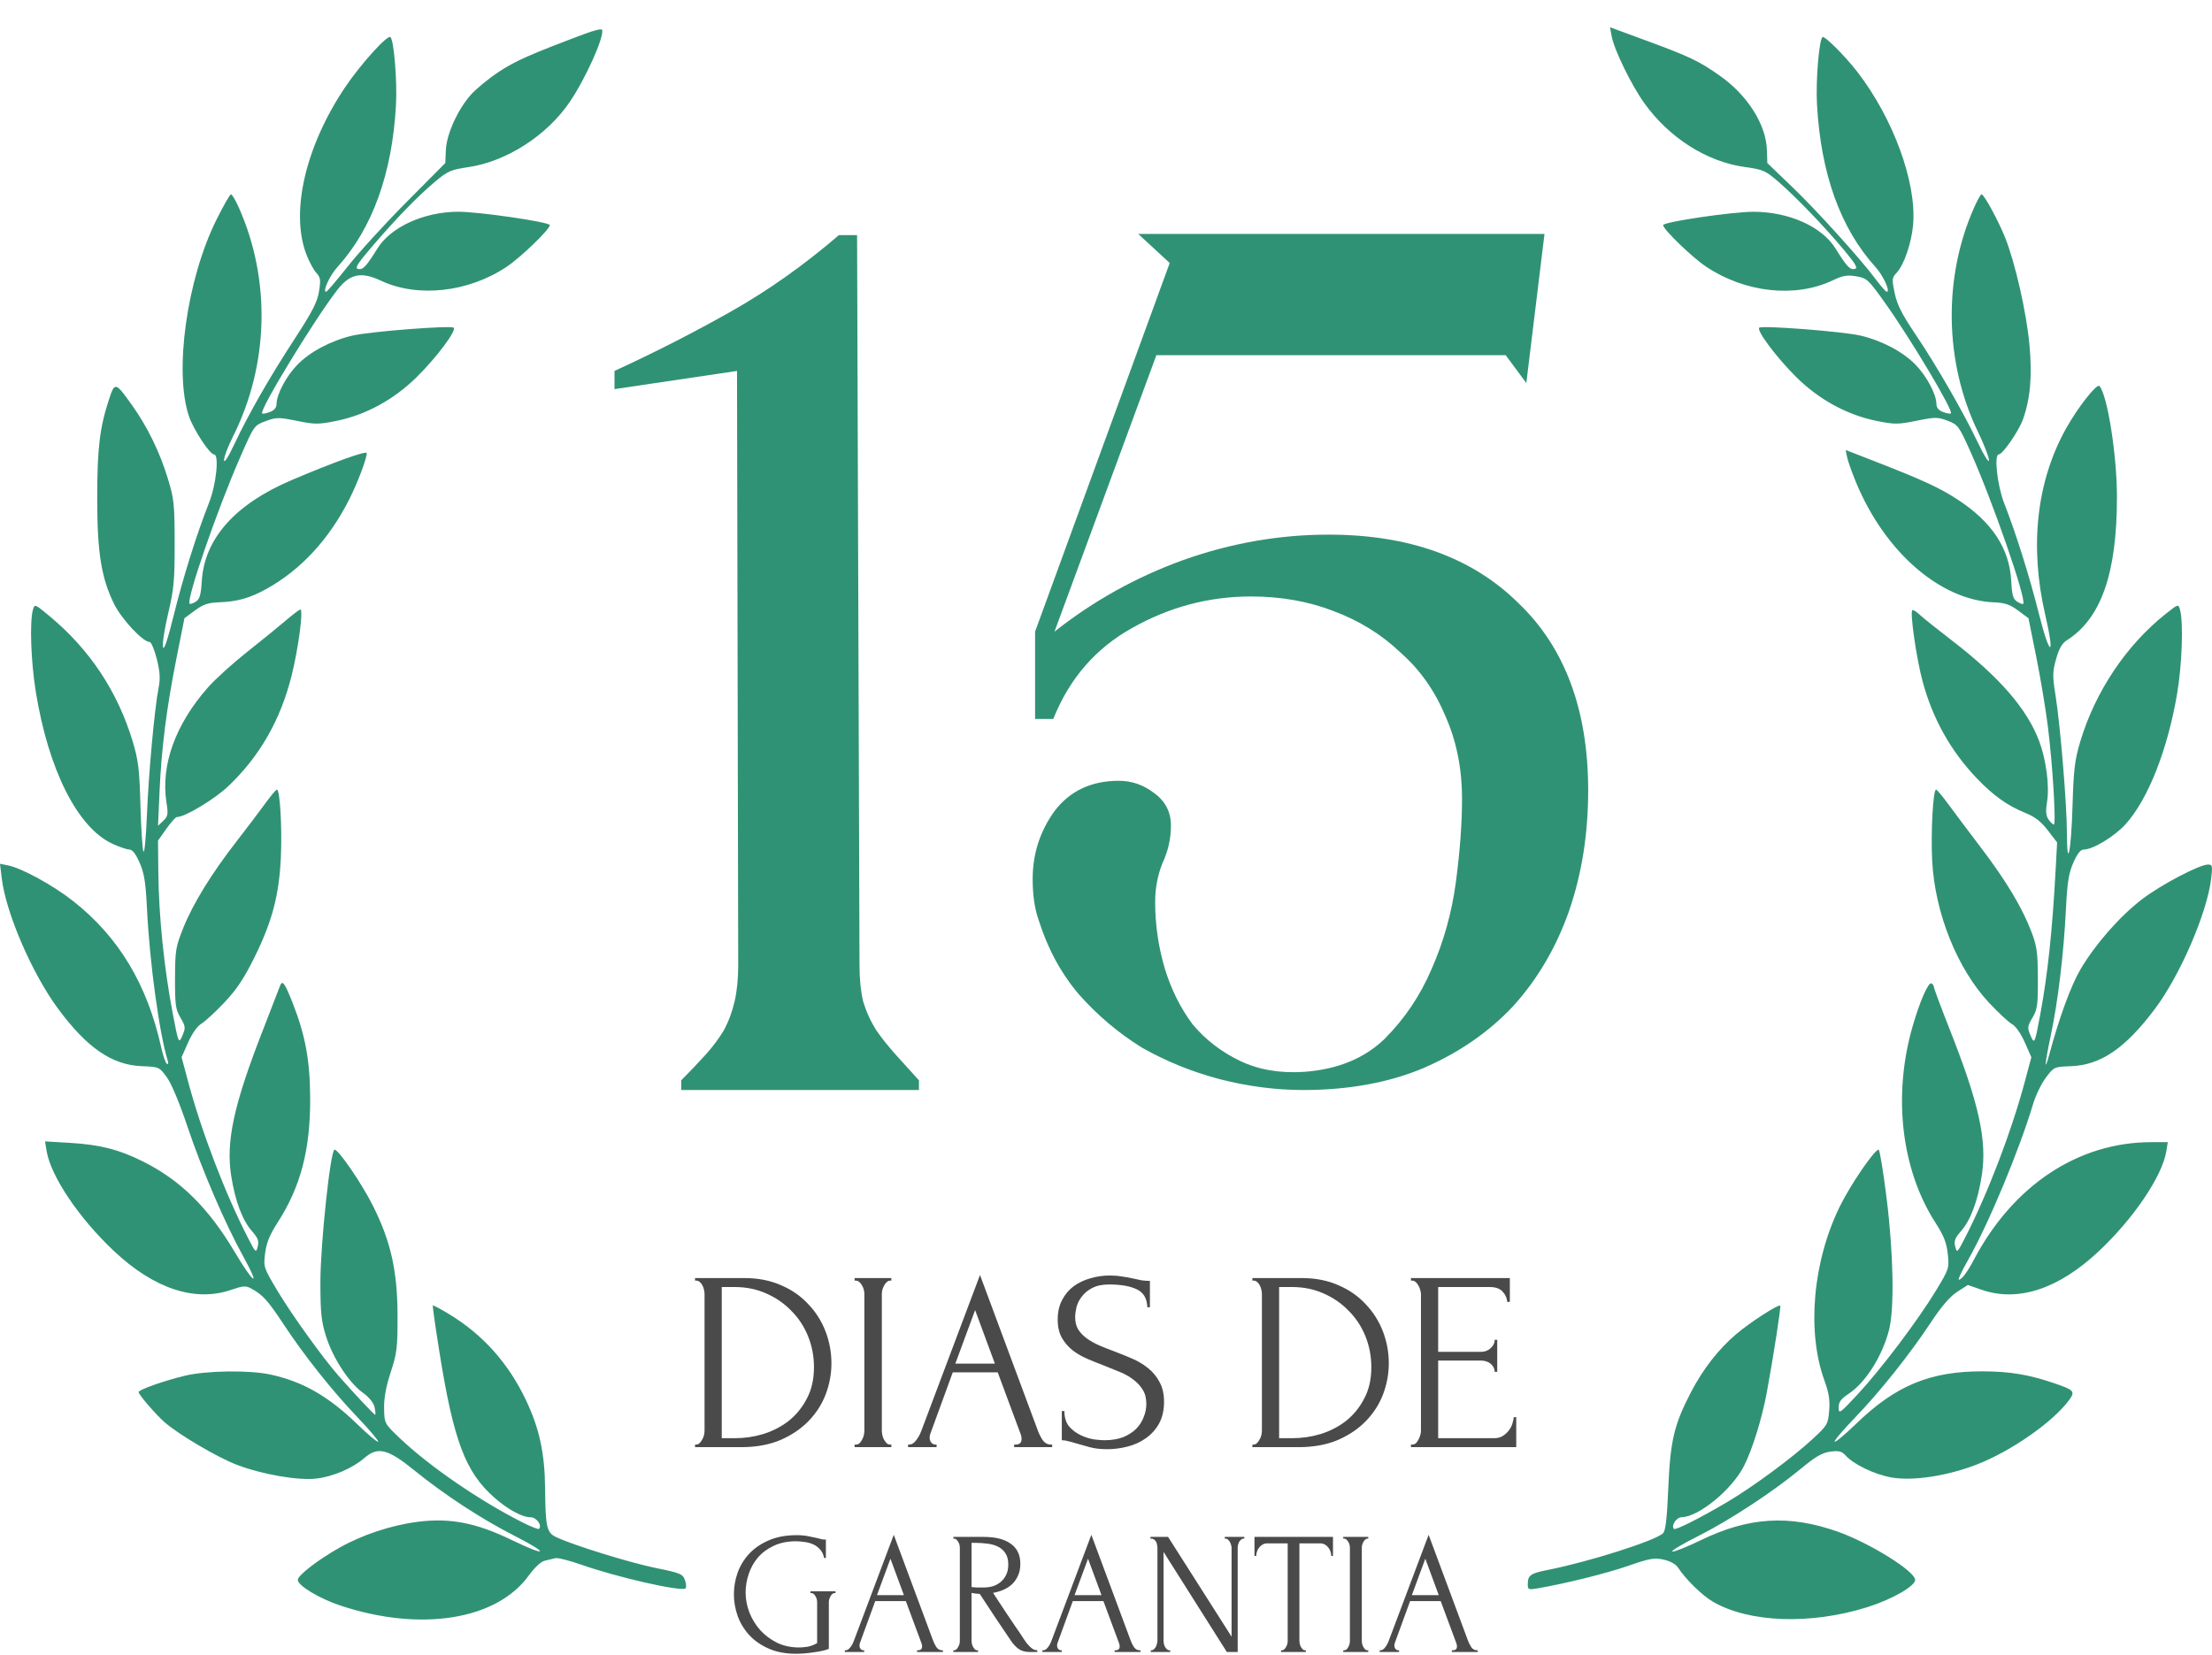 <svg xmlns="http://www.w3.org/2000/svg" width="282" height="211" viewBox="0 0 282 211" fill="none"><g clip-path="url(#clip0_66_71)"><path fill-rule="evenodd" clip-rule="evenodd" d="M74.569 4.308C67.585 6.929 65.648 7.788 63.529 9.201C62.23 10.069 60.64 11.381 59.996 12.118C58.32 14.037 56.932 17.121 56.842 19.13L56.766 20.794L51.842 25.75C49.133 28.477 45.767 32.164 44.36 33.945C42.953 35.725 41.705 37.19 41.585 37.2C41.074 37.242 42.019 35.16 43.004 34.072C47.489 29.119 50.019 22.096 50.487 13.299C50.646 10.322 50.221 5.167 49.782 4.729C49.422 4.37 45.943 8.222 43.973 11.16C38.941 18.663 37.001 27.037 39.047 32.412C39.405 33.35 39.978 34.42 40.321 34.791C40.862 35.375 40.908 35.688 40.669 37.166C40.45 38.521 39.814 39.758 37.554 43.226C34.343 48.153 31.668 52.833 29.833 56.73C29.082 58.325 28.575 59.103 28.561 58.682C28.547 58.297 29.054 56.953 29.687 55.695C34.282 46.56 34.562 35.701 30.441 26.454C30.031 25.534 29.584 24.78 29.448 24.78C29.312 24.78 28.471 26.251 27.58 28.049C23.805 35.659 22.164 47.474 24.1 53.109C24.689 54.825 26.745 57.947 27.285 57.947C27.962 57.947 27.574 61.766 26.662 64.078C25.065 68.131 23.366 73.543 22.147 78.466C21.359 81.645 20.902 83.001 20.778 82.527C20.675 82.135 20.97 80.212 21.433 78.252C22.171 75.127 22.273 74.025 22.267 69.269C22.261 64.275 22.191 63.62 21.382 60.977C20.358 57.63 18.795 54.426 16.862 51.712C14.698 48.673 14.641 48.659 13.874 50.997C12.71 54.551 12.393 57.231 12.393 63.528C12.393 70.467 12.907 73.685 14.546 77.02C15.496 78.952 18.216 81.866 19.07 81.866C19.276 81.866 19.687 82.835 19.984 84.019C20.402 85.686 20.454 86.523 20.216 87.73C19.703 90.328 18.943 98.624 18.728 103.979C18.616 106.758 18.419 108.839 18.29 108.603C18.162 108.369 17.989 105.736 17.906 102.754C17.778 98.082 17.64 96.946 16.911 94.531C14.995 88.185 11.439 82.824 6.326 78.576C4.443 77.012 4.411 76.999 4.2 77.753C3.763 79.309 3.941 84.375 4.568 88.244C6.174 98.162 9.884 105.53 14.305 107.584C15.187 107.994 16.169 108.331 16.486 108.332C16.875 108.335 17.303 108.883 17.798 110.01C18.391 111.361 18.573 112.512 18.744 115.975C19.081 122.81 20.319 131.844 21.385 135.245C21.489 135.578 21.44 135.76 21.272 135.657C21.108 135.556 20.789 134.641 20.565 133.624C18.785 125.558 15.154 119.504 9.347 114.924C6.762 112.884 2.791 110.71 1 110.352L0 110.152L0.227 112.035C0.758 116.425 4.09 124.144 7.376 128.597C11.09 133.629 14.282 135.821 18.1 135.963C20.26 136.043 20.303 136.061 21.255 137.353C21.842 138.15 22.878 140.622 23.9 143.671C25.777 149.263 28.691 156.036 31.086 160.367C33.265 164.307 32.352 163.749 29.92 159.655C26.573 154.019 23.008 150.499 18.226 148.113C15.166 146.585 12.748 145.969 8.907 145.739L5.74 145.551L5.935 146.748C6.46 149.975 10.048 155.317 14.517 159.526C19.633 164.344 24.857 166.074 29.483 164.481C31.009 163.955 31.33 163.935 32.04 164.321C33.486 165.108 34.16 165.85 36.08 168.767C38.752 172.828 42.34 177.349 45.591 180.752C47.128 182.36 48.306 183.756 48.209 183.851C48.113 183.948 46.92 182.947 45.558 181.626C41.86 178.04 38.592 176.172 34.45 175.278C31.774 174.7 26.304 174.778 23.581 175.433C20.897 176.079 17.668 177.221 17.668 177.525C17.668 177.837 19.892 180.415 20.98 181.365C22.772 182.931 27.674 185.823 30.145 186.774C33.388 188.022 38.019 188.826 40.351 188.547C42.477 188.294 44.944 187.234 46.453 185.928C48.173 184.439 49.419 184.746 52.812 187.496C56.71 190.654 61.364 193.696 65.617 195.864C70.13 198.166 69.817 198.603 65.244 196.387C60.715 194.192 57.392 193.544 53.305 194.059C49.894 194.489 46.208 195.707 43.241 197.385C40.484 198.945 37.967 200.896 37.967 201.472C37.967 202.206 40.757 203.877 43.474 204.77C53.658 208.122 63.297 206.579 67.389 200.942C68.16 199.88 68.967 199.131 69.454 199.024C69.894 198.927 70.497 198.783 70.794 198.703C71.091 198.622 72.576 198.995 74.093 199.528C78.632 201.127 86.713 202.971 87.379 202.561C87.521 202.473 87.5 202.008 87.331 201.526C87.047 200.712 86.78 200.6 83.544 199.94C80.249 199.269 72.975 197.009 70.895 196.012C69.695 195.436 69.541 194.75 69.492 189.789C69.448 185.294 68.765 182.15 67.043 178.525C64.815 173.835 61.55 170.184 57.248 167.576C56.165 166.919 55.235 166.425 55.182 166.477C55.129 166.531 55.509 169.22 56.026 172.456C57.827 183.73 59.339 187.737 63.01 190.965C64.77 192.515 66.564 193.486 67.662 193.486C68.393 193.486 69.144 194.539 68.716 194.966C68.63 195.052 67.688 194.684 66.624 194.147C61.173 191.402 54.689 186.95 50.968 183.398C49.012 181.53 49.008 181.523 48.967 179.613C48.938 178.297 49.202 176.853 49.81 174.989C50.615 172.522 50.693 171.862 50.68 167.654C50.662 162.058 49.814 158.291 47.555 153.781C46.123 150.921 43.173 146.606 42.65 146.606C42.13 146.606 40.844 158.666 40.846 163.508C40.848 167.397 40.962 168.493 41.562 170.403C42.432 173.174 44.485 176.324 46.247 177.594C47.082 178.197 47.629 178.877 47.756 179.475C47.866 179.989 47.897 180.411 47.825 180.411C47.692 180.411 45.2 177.758 43.182 175.468C41.165 173.179 37.218 167.689 35.377 164.612C33.604 161.648 33.58 161.575 33.801 159.812C33.966 158.491 34.382 157.468 35.39 155.902C38.333 151.331 39.568 146.623 39.542 140.068C39.523 135.222 38.93 132.008 37.287 127.844C36.29 125.315 35.987 124.917 35.69 125.743C35.569 126.079 34.562 128.684 33.452 131.53C29.78 140.942 28.776 145.625 29.485 150.018C30 153.212 30.91 155.623 32.12 156.997C32.891 157.874 33.036 158.261 32.856 158.965C32.64 159.808 32.596 159.769 31.648 157.927C28.694 152.183 25.682 144.306 23.936 137.761L23.151 134.817L23.986 132.93C24.489 131.797 25.161 130.845 25.671 130.544C26.138 130.269 27.456 129.053 28.601 127.844C30.183 126.17 31.109 124.776 32.473 122.013C34.71 117.484 35.596 114.096 35.809 109.26C35.975 105.503 35.689 100.674 35.302 100.69C35.185 100.695 34.494 101.52 33.767 102.525C33.04 103.528 31.407 105.683 30.14 107.314C26.964 111.399 24.596 115.251 23.364 118.332C22.398 120.75 22.325 121.202 22.314 124.76C22.304 128.147 22.384 128.724 23.009 129.778C23.645 130.852 23.672 131.07 23.287 131.984C22.785 133.175 22.762 133.124 22.019 129.225C20.911 123.406 20.239 116.797 20.184 111.192L20.145 107.192L21.206 105.691C21.789 104.865 22.398 104.19 22.558 104.19C23.586 104.19 27.372 101.91 29.132 100.231C33.12 96.426 35.756 91.819 37.17 86.18C38.039 82.716 38.701 77.72 38.291 77.72C38.175 77.72 37.336 78.357 36.425 79.136C35.515 79.915 33.294 81.721 31.49 83.148C29.686 84.576 27.456 86.595 26.535 87.635C22.357 92.356 20.469 97.587 21.225 102.356C21.459 103.834 21.412 104.1 20.819 104.666L20.148 105.306L20.337 101.001C20.58 95.438 21.233 90.29 22.498 83.939L23.515 78.836L24.843 77.853C25.901 77.069 26.525 76.856 27.911 76.808C30.245 76.725 31.863 76.269 33.971 75.099C38.354 72.667 41.947 68.781 44.52 63.689C45.577 61.597 46.758 58.485 46.758 57.788C46.758 57.424 42.636 58.902 37.172 61.227C29.985 64.284 26.075 68.67 25.728 74.062C25.611 75.887 25.457 76.417 24.95 76.733C24.603 76.949 24.254 77.062 24.176 76.984C23.712 76.522 27.693 64.984 30.616 58.317C32.398 54.252 32.402 54.247 33.868 53.705C35.233 53.2 35.516 53.198 37.853 53.67C40.142 54.133 40.593 54.134 42.844 53.682C46.62 52.923 50.2 50.973 53.139 48.073C55.636 45.61 58.217 42.165 57.844 41.793C57.516 41.467 47.142 42.273 44.916 42.799C42.186 43.443 39.511 44.862 37.904 46.519C36.492 47.974 35.268 50.275 35.257 51.497C35.252 51.984 34.972 52.328 34.406 52.542C33.942 52.718 33.498 52.798 33.419 52.72C33.028 52.329 39.918 40.995 42.963 37.02C44.571 34.921 46.024 34.6 48.546 35.786C53.25 37.998 59.685 37.291 64.59 34.024C66.387 32.827 70.094 29.247 70.094 28.709C70.094 28.313 61.002 26.987 58.379 27.001C54.04 27.023 49.829 28.943 48.126 31.675C46.679 33.996 46.277 34.425 45.666 34.303C45.197 34.21 45.535 33.661 47.403 31.477C50.456 27.908 53.216 25.061 55.432 23.196C57.076 21.812 57.453 21.647 59.744 21.307C64.579 20.589 69.729 17.276 72.623 13.018C74.675 10.001 77.088 4.608 76.753 3.788C76.694 3.645 75.712 3.879 74.569 4.308ZM205.471 4.64C205.789 6.364 207.974 10.842 209.617 13.139C212.785 17.567 217.577 20.621 222.413 21.292C224.771 21.619 225.073 21.751 226.728 23.182C228.97 25.12 232.744 29.052 235.148 31.956C236.635 33.752 236.886 34.211 236.435 34.303C235.843 34.425 235.436 33.986 233.995 31.675C232.261 28.892 228.079 27.018 223.582 27.006C220.852 27 212.027 28.301 212.027 28.71C212.027 29.248 215.736 32.828 217.531 34.024C222.471 37.315 228.85 38.013 233.582 35.78C234.946 35.136 235.489 35.04 236.656 35.239C237.997 35.467 238.188 35.642 240.229 38.502C243.567 43.179 249.053 52.369 248.711 52.711C248.627 52.794 248.179 52.718 247.715 52.542C247.149 52.328 246.869 51.984 246.865 51.497C246.852 50.275 245.629 47.974 244.217 46.519C242.609 44.862 239.935 43.443 237.204 42.799C234.978 42.273 224.605 41.467 224.277 41.793C223.914 42.156 226.48 45.581 228.976 48.064C231.884 50.956 235.484 52.92 239.277 53.682C241.54 54.136 241.973 54.134 244.34 53.656C246.738 53.171 247.029 53.171 248.298 53.654C249.604 54.152 249.736 54.329 251.147 57.463C253.975 63.748 258.408 76.522 257.928 77.002C257.859 77.07 257.515 76.947 257.164 76.728C256.646 76.406 256.503 75.904 256.403 74.075C256.179 69.942 253.965 66.577 249.584 63.712C247.265 62.195 245.131 61.211 238.927 58.797L235.298 57.385L235.484 58.31C235.586 58.819 236.112 60.296 236.653 61.593C240.346 70.442 247.38 76.537 254.217 76.813C255.606 76.869 256.244 77.087 257.286 77.86L258.603 78.836L259.598 83.779C260.145 86.498 260.817 90.54 261.091 92.761C261.694 97.657 262.145 105.147 261.836 105.147C261.713 105.147 261.41 104.859 261.163 104.506C260.825 104.024 260.779 103.458 260.975 102.214C261.294 100.204 260.862 96.894 259.972 94.521C258.426 90.398 254.899 86.333 248.79 81.634C246.944 80.215 245.099 78.738 244.692 78.354C244.285 77.97 243.88 77.728 243.792 77.815C243.476 78.13 244.324 83.998 245.101 86.879C246.385 91.639 248.655 95.712 251.969 99.204C254.079 101.427 255.9 102.73 258.202 103.665C259.438 104.167 260.214 104.769 261.076 105.894L262.254 107.436L262.07 110.836C261.635 118.804 261.065 124.17 260.101 129.384C259.404 133.147 259.366 133.228 258.849 132.011C258.445 131.061 258.469 130.864 259.112 129.778C259.738 128.722 259.816 128.152 259.801 124.76C259.787 121.451 259.674 120.643 258.968 118.798C257.781 115.693 255.754 112.318 252.534 108.081C250.973 106.028 249.097 103.528 248.364 102.525C247.631 101.52 246.936 100.695 246.821 100.69C246.44 100.675 246.14 106.174 246.326 109.764C246.671 116.426 249.522 123.544 253.587 127.885C254.775 129.154 256.093 130.378 256.516 130.604C256.966 130.844 257.634 131.803 258.128 132.915L258.97 134.817L258.184 137.761C256.44 144.306 253.427 152.183 250.473 157.927C249.525 159.769 249.481 159.808 249.264 158.965C249.084 158.261 249.23 157.874 250.001 156.997C251.237 155.594 252.153 153.125 252.656 149.849C253.333 145.436 252.309 140.773 248.599 131.37C247.473 128.516 246.552 126.049 246.552 125.887C246.552 125.726 246.416 125.511 246.25 125.409C245.862 125.169 244.79 127.582 243.85 130.819C241.28 139.658 242.371 149.131 246.74 155.916C247.803 157.567 248.16 158.471 248.315 159.902C248.512 161.717 248.481 161.811 246.815 164.566C244.522 168.355 239.842 174.563 236.851 177.781C234.555 180.252 234.404 180.358 234.404 179.498C234.404 178.782 234.684 178.396 235.685 177.736C237.842 176.312 239.99 172.903 240.834 169.567C241.525 166.83 241.391 159.814 240.51 152.744C240.09 149.368 239.634 146.606 239.498 146.606C238.972 146.606 235.933 151.043 234.584 153.781C231.104 160.839 230.307 169.77 232.595 176.061C233.161 177.616 233.307 178.55 233.194 179.903C233.052 181.615 232.962 181.768 231.088 183.502C228.462 185.93 223.447 189.628 220.135 191.58C216.661 193.627 213.604 195.165 213.404 194.966C213.014 194.577 213.721 193.485 214.366 193.479C216.546 193.457 220.81 189.956 222.342 186.931C223.414 184.816 224.641 180.852 225.249 177.54C226.11 172.853 227.076 166.614 226.957 166.497C226.741 166.281 223.082 168.647 221.351 170.122C219.072 172.065 217.11 174.583 215.572 177.54C213.426 181.667 212.94 183.723 212.684 189.752C212.515 193.736 212.34 195.217 212.002 195.535C210.99 196.488 202.54 199.173 197.322 200.201C195.109 200.636 194.777 200.874 194.77 202.031C194.765 202.702 194.867 202.747 195.964 202.56C199.489 201.961 204.812 200.641 207.59 199.676C210.338 198.722 210.912 198.621 212.102 198.888C212.943 199.075 213.65 199.474 213.945 199.927C214.921 201.422 216.986 203.442 218.363 204.246C222.984 206.948 230.885 207.219 238.134 204.924C241.208 203.952 244.154 202.262 244.154 201.472C244.154 200.371 238.363 196.762 234.285 195.32C228.099 193.135 222.935 193.452 216.877 196.387C215.061 197.267 213.406 197.928 213.2 197.857C212.995 197.787 214.442 196.918 216.418 195.925C220.468 193.893 225.996 190.27 229.592 187.289C231.463 185.74 232.308 185.25 233.346 185.115C234.424 184.975 234.798 185.067 235.264 185.583C236.312 186.745 238.964 188.022 241.136 188.409C243.827 188.888 248.183 188.233 251.959 186.78C256.395 185.073 261.839 181.263 263.832 178.471C264.582 177.421 264.402 177.239 261.736 176.341C258.597 175.283 256.168 174.885 252.785 174.876C246.048 174.857 241.66 176.683 236.563 181.626C235.201 182.947 234.003 183.942 233.899 183.839C233.796 183.737 234.961 182.359 236.49 180.776C239.686 177.466 243.495 172.678 246.25 168.506C247.525 166.576 248.612 165.32 249.515 164.738L250.867 163.864L252.625 164.473C257.281 166.085 262.453 164.377 267.604 159.526C272.044 155.344 275.661 149.975 276.178 146.798L276.365 145.649H274.273C264.954 145.649 256.648 151.15 251.645 160.638C250.792 162.254 250.088 163.189 249.722 163.189C249.587 163.189 250.107 162.077 250.878 160.717C253.529 156.044 257.397 146.764 259.219 140.705C259.536 139.653 260.259 138.173 260.825 137.417C261.847 136.054 261.872 136.043 264.033 135.962C267.829 135.821 270.99 133.652 274.764 128.599C277.96 124.319 281.362 116.431 281.887 112.083C282.089 110.411 282.055 110.249 281.495 110.249C280.399 110.249 275.541 112.801 273.108 114.654C270.271 116.815 267.14 120.377 265.236 123.608C264.022 125.67 262.534 129.727 261.265 134.438C260.581 136.981 260.679 135.646 261.437 132.095C262.358 127.789 263.098 121.624 263.378 115.956C263.547 112.512 263.73 111.36 264.322 110.01C264.83 108.854 265.241 108.336 265.652 108.336C266.823 108.336 269.58 106.662 270.994 105.093C273.854 101.919 276.332 95.636 277.556 88.452C278.182 84.777 278.368 79.345 277.923 77.763C277.711 77.009 277.709 77.01 276.117 78.269C271.103 82.236 267.118 88.18 265.216 94.531C264.499 96.926 264.354 98.12 264.219 102.754C264.047 108.606 263.521 111.148 263.504 106.203C263.491 102.529 262.665 92.519 262.062 88.742C261.655 86.192 261.661 85.696 262.123 84.041C262.487 82.734 262.881 82.037 263.466 81.668C267.866 78.889 269.883 73.136 269.883 63.369C269.883 58.047 268.66 50.313 267.645 49.224C267.315 48.869 264.875 51.981 263.384 54.659C259.633 61.391 258.712 69.663 260.742 78.41C262.015 83.902 261.347 83.876 259.963 78.381C258.731 73.489 257.064 68.173 255.504 64.166C254.623 61.902 254.187 57.947 254.819 57.947C255.317 57.947 257.382 54.947 257.908 53.46C258.845 50.811 259.093 47.941 258.729 43.981C258.351 39.857 256.907 33.494 255.625 30.295C254.738 28.085 252.936 24.78 252.618 24.78C252.512 24.78 252.089 25.533 251.679 26.454C247.704 35.374 247.881 46.204 252.145 55.026C252.936 56.664 253.577 58.314 253.569 58.693C253.56 59.082 252.958 58.132 252.186 56.512C250.301 52.553 246.896 46.636 244.201 42.639C242.469 40.071 241.851 38.846 241.545 37.382C241.175 35.61 241.192 35.425 241.785 34.796C242.74 33.782 243.701 30.972 243.899 28.614C244.349 23.253 241.36 15.082 236.778 9.153C235.205 7.117 232.573 4.495 232.338 4.73C231.894 5.173 231.475 10.318 231.64 13.299C232.134 22.184 234.628 29.115 239.116 34.072C240.106 35.164 241.04 37.231 240.536 37.208C240.416 37.202 239.815 36.523 239.199 35.699C237.18 32.994 231.682 26.911 228.466 23.823L225.31 20.794L225.258 19.146C225.154 15.885 222.807 12.166 219.279 9.672C216.626 7.796 215.414 7.216 209.93 5.197L205.255 3.476L205.471 4.64Z" fill="#309274"></path><path d="M88.608 184.216H88.772C88.925 184.216 89.067 184.151 89.198 184.02C89.329 183.89 89.438 183.737 89.525 183.563C89.634 183.389 89.711 183.203 89.754 183.007C89.798 182.79 89.82 182.594 89.82 182.419V165.007C89.82 164.855 89.798 164.68 89.754 164.484C89.711 164.288 89.645 164.103 89.558 163.929C89.471 163.755 89.362 163.613 89.231 163.504C89.1 163.374 88.947 163.308 88.772 163.308H88.608V162.982H94.928C96.653 162.982 98.203 163.287 99.579 163.896C100.954 164.484 102.111 165.291 103.049 166.314C104.01 167.315 104.741 168.47 105.243 169.777C105.745 171.083 105.996 172.445 105.996 173.86C105.996 175.189 105.756 176.495 105.276 177.781C104.796 179.044 104.076 180.176 103.115 181.178C102.154 182.18 100.954 182.997 99.513 183.628C98.072 184.237 96.401 184.543 94.503 184.543H88.608V184.216ZM103.77 174.351C103.77 172.956 103.518 171.638 103.016 170.398C102.514 169.156 101.805 168.078 100.888 167.163C99.993 166.227 98.924 165.487 97.679 164.942C96.456 164.397 95.125 164.125 93.684 164.125H92.014V183.399H93.749C94.928 183.399 96.107 183.226 97.286 182.877C98.486 182.506 99.567 181.951 100.528 181.21C101.489 180.448 102.263 179.501 102.853 178.369C103.464 177.236 103.77 175.897 103.77 174.351ZM108.95 162.982H113.634V163.308H113.469C113.317 163.308 113.175 163.374 113.043 163.504C112.913 163.613 112.804 163.755 112.716 163.929C112.629 164.082 112.553 164.267 112.487 164.484C112.444 164.68 112.422 164.855 112.422 165.007V182.419C112.422 182.594 112.444 182.79 112.487 183.007C112.531 183.203 112.596 183.389 112.683 183.563C112.792 183.737 112.902 183.89 113.011 184.02C113.142 184.151 113.295 184.216 113.469 184.216H113.634V184.543H108.95V184.216H109.114C109.289 184.216 109.442 184.162 109.573 184.053C109.703 183.922 109.812 183.77 109.9 183.595C110.009 183.399 110.086 183.203 110.129 183.007C110.173 182.79 110.195 182.594 110.195 182.419V165.007C110.195 164.855 110.173 164.68 110.129 164.484C110.086 164.288 110.009 164.103 109.9 163.929C109.812 163.755 109.703 163.613 109.573 163.504C109.442 163.374 109.289 163.308 109.114 163.308H108.95V162.982ZM129.291 184.216H129.455C129.978 184.216 130.241 183.977 130.241 183.498C130.241 183.323 130.208 183.138 130.143 182.942L127.195 175.003H121.465L118.616 182.811C118.551 182.986 118.518 183.149 118.518 183.302C118.518 183.585 118.594 183.814 118.747 183.987C118.899 184.14 119.063 184.216 119.238 184.216H119.401V184.543H115.767V184.216H115.931C116.215 184.216 116.487 184.053 116.75 183.726C117.034 183.378 117.262 182.974 117.437 182.518L124.936 162.59L132.271 182.322C132.423 182.757 132.631 183.182 132.893 183.595C133.177 184.01 133.537 184.216 133.973 184.216H134.138V184.543H129.291V184.216ZM121.792 173.893H126.835L124.314 167.065L121.792 173.893ZM148.399 178.761C148.399 179.85 148.181 180.786 147.745 181.57C147.308 182.332 146.74 182.953 146.042 183.432C145.365 183.911 144.591 184.26 143.717 184.478C142.866 184.695 142.014 184.804 141.162 184.804C140.29 184.804 139.536 184.717 138.904 184.543C138.27 184.369 137.692 184.206 137.167 184.053C136.819 183.944 136.502 183.857 136.218 183.791C135.934 183.704 135.65 183.661 135.367 183.661V179.937H135.694C135.694 180.764 135.902 181.429 136.317 181.93C136.753 182.409 137.255 182.778 137.823 183.04C138.39 183.302 138.958 183.476 139.526 183.563C140.094 183.628 140.508 183.661 140.769 183.661C141.709 183.661 142.516 183.53 143.193 183.269C143.87 182.986 144.426 182.626 144.863 182.19C145.299 181.734 145.616 181.233 145.813 180.688C146.031 180.143 146.141 179.588 146.141 179.022C146.141 178.303 145.987 177.704 145.682 177.225C145.376 176.724 144.972 176.289 144.47 175.918C143.99 175.548 143.433 175.232 142.8 174.971C142.167 174.71 141.523 174.448 140.868 174.187C140.126 173.904 139.394 173.61 138.674 173.305C137.954 173 137.309 172.63 136.743 172.195C136.175 171.737 135.716 171.203 135.367 170.594C135.018 169.962 134.843 169.189 134.843 168.274C134.843 167.315 135.029 166.488 135.399 165.791C135.771 165.072 136.262 164.484 136.873 164.027C137.506 163.57 138.215 163.232 139.001 163.015C139.81 162.775 140.628 162.655 141.458 162.655C142.025 162.655 142.56 162.699 143.062 162.786C143.564 162.851 144.044 162.938 144.503 163.047C144.874 163.134 145.234 163.211 145.583 163.275C145.933 163.319 146.271 163.341 146.598 163.341V166.706H146.271C146.227 165.574 145.78 164.811 144.929 164.419C144.077 164.005 142.899 163.799 141.392 163.799C140.518 163.799 139.798 163.951 139.231 164.255C138.685 164.539 138.248 164.899 137.921 165.334C137.593 165.747 137.365 166.205 137.233 166.706C137.124 167.185 137.07 167.61 137.07 167.98C137.07 168.59 137.2 169.112 137.463 169.548C137.746 169.983 138.118 170.365 138.576 170.691C139.034 171.019 139.559 171.312 140.148 171.574C140.759 171.834 141.392 172.085 142.047 172.325C142.79 172.608 143.542 172.913 144.307 173.239C145.071 173.567 145.748 173.969 146.337 174.448C146.948 174.927 147.439 175.515 147.81 176.212C148.203 176.91 148.399 177.758 148.399 178.761ZM159.664 184.216H159.828C159.981 184.216 160.123 184.151 160.254 184.02C160.384 183.89 160.493 183.737 160.581 183.563C160.69 183.389 160.767 183.203 160.81 183.007C160.854 182.79 160.876 182.594 160.876 182.419V165.007C160.876 164.855 160.854 164.68 160.81 164.484C160.767 164.288 160.701 164.103 160.614 163.929C160.526 163.755 160.417 163.613 160.287 163.504C160.155 163.374 160.003 163.308 159.828 163.308H159.664V162.982H165.984C167.709 162.982 169.259 163.287 170.634 163.896C172.009 164.484 173.167 165.291 174.105 166.314C175.065 167.315 175.797 168.47 176.299 169.777C176.802 171.083 177.053 172.445 177.053 173.86C177.053 175.189 176.812 176.495 176.332 177.781C175.851 179.044 175.131 180.176 174.17 181.178C173.21 182.18 172.009 182.997 170.568 183.628C169.127 184.237 167.458 184.543 165.558 184.543H159.664V184.216ZM174.826 174.351C174.826 172.956 174.575 171.638 174.073 170.398C173.57 169.156 172.861 168.078 171.944 167.163C171.049 166.227 169.979 165.487 168.734 164.942C167.512 164.397 166.18 164.125 164.739 164.125H163.07V183.399H164.805C165.984 183.399 167.163 183.226 168.342 182.877C169.543 182.506 170.623 181.951 171.584 181.21C172.544 180.448 173.319 179.501 173.908 178.369C174.52 177.236 174.826 175.897 174.826 174.351ZM179.875 184.216H180.039C180.214 184.216 180.366 184.162 180.498 184.053C180.628 183.922 180.737 183.77 180.825 183.595C180.934 183.422 181.011 183.236 181.054 183.04C181.12 182.844 181.153 182.659 181.153 182.485V165.007C181.153 164.855 181.12 164.68 181.054 164.484C181.011 164.288 180.934 164.103 180.825 163.929C180.737 163.755 180.628 163.613 180.498 163.504C180.366 163.374 180.214 163.308 180.039 163.308H179.875V162.982H192.483V166.02H192.155C192.111 165.519 191.915 165.083 191.565 164.713C191.216 164.321 190.67 164.125 189.929 164.125H183.347V172.391H188.782C189.284 172.391 189.699 172.238 190.026 171.933C190.376 171.628 190.55 171.269 190.55 170.854H190.878V174.939H190.55C190.55 174.547 190.386 174.209 190.059 173.926C189.732 173.642 189.306 173.501 188.782 173.501H183.347V183.399H190.518C190.933 183.399 191.293 183.302 191.598 183.106C191.904 182.91 192.155 182.681 192.351 182.419C192.57 182.136 192.722 181.842 192.81 181.538C192.919 181.21 192.973 180.938 192.973 180.721H193.301V184.543H179.875V184.216Z" fill="#4A4A4A"></path><path d="M103.326 202.928H106.514V203.151H106.402C106.284 203.151 106.18 203.195 106.09 203.284C106.001 203.358 105.927 203.455 105.868 203.573C105.808 203.692 105.756 203.818 105.712 203.951C105.681 204.085 105.666 204.203 105.666 204.307V210.268C105.399 210.372 105.095 210.461 104.753 210.535C104.411 210.609 104.054 210.668 103.683 210.712C103.311 210.772 102.932 210.816 102.546 210.846C102.159 210.875 101.802 210.89 101.476 210.89C100.137 210.89 98.971 210.668 97.975 210.223C96.98 209.778 96.155 209.2 95.5 208.489C94.847 207.762 94.356 206.946 94.029 206.042C93.717 205.137 93.561 204.225 93.561 203.306C93.561 202.386 93.717 201.475 94.029 200.57C94.356 199.666 94.847 198.858 95.5 198.146C96.17 197.434 97.001 196.864 97.998 196.433C99.008 195.989 100.205 195.767 101.587 195.767C102.107 195.767 102.59 195.811 103.036 195.9C103.482 195.989 103.876 196.071 104.218 196.145C104.411 196.189 104.574 196.234 104.708 196.278C104.857 196.308 104.983 196.322 105.087 196.322H105.288V198.679H105.065C104.976 198.22 104.797 197.85 104.53 197.568C104.277 197.286 103.98 197.071 103.638 196.923C103.296 196.775 102.932 196.678 102.546 196.633C102.174 196.574 101.825 196.545 101.498 196.545C100.383 196.545 99.417 196.745 98.6 197.145C97.782 197.531 97.113 198.035 96.593 198.658C96.073 199.281 95.686 199.985 95.434 200.771C95.181 201.542 95.055 202.312 95.055 203.083C95.055 203.944 95.218 204.797 95.546 205.641C95.873 206.471 96.333 207.221 96.927 207.887C97.522 208.54 98.236 209.074 99.068 209.489C99.915 209.89 100.851 210.089 101.876 210.089C102.159 210.089 102.508 210.06 102.924 210C103.341 209.926 103.757 209.771 104.173 209.533V204.307C104.173 204.203 104.158 204.085 104.129 203.951C104.099 203.818 104.047 203.692 103.973 203.573C103.913 203.455 103.839 203.358 103.75 203.284C103.66 203.195 103.556 203.151 103.438 203.151H103.326V202.928ZM116.908 210.446H117.02C117.376 210.446 117.555 210.283 117.555 209.956C117.555 209.838 117.532 209.711 117.488 209.578L115.481 204.174H111.58L109.64 209.489C109.596 209.607 109.573 209.719 109.573 209.823C109.573 210.015 109.626 210.171 109.729 210.29C109.833 210.393 109.944 210.446 110.064 210.446H110.176V210.668H107.701V210.446H107.812C108.005 210.446 108.191 210.334 108.369 210.112C108.563 209.875 108.719 209.601 108.838 209.289L113.943 195.722L118.936 209.155C119.041 209.452 119.182 209.741 119.36 210.023C119.554 210.305 119.798 210.446 120.096 210.446H120.207V210.668H116.908V210.446ZM111.803 203.417H115.236L113.519 198.769L111.803 203.417ZM124.574 210.446H124.685V210.668H121.542V210.446H121.653C121.757 210.446 121.854 210.401 121.943 210.313C122.032 210.223 122.106 210.119 122.166 210C122.241 209.882 122.292 209.756 122.322 209.622C122.351 209.474 122.366 209.341 122.366 209.222V197.367C122.366 197.263 122.351 197.145 122.322 197.012C122.292 196.878 122.241 196.752 122.166 196.633C122.106 196.515 122.032 196.418 121.943 196.344C121.854 196.255 121.757 196.211 121.653 196.211H121.542V195.989H125.421C126.907 195.989 128.052 196.278 128.854 196.856C129.671 197.434 130.08 198.287 130.08 199.414C130.08 199.977 129.983 200.474 129.791 200.904C129.612 201.319 129.367 201.682 129.055 201.994C128.743 202.291 128.371 202.535 127.94 202.728C127.524 202.906 127.078 203.039 126.602 203.128L128.208 205.575C128.594 206.168 128.988 206.754 129.389 207.331C129.791 207.895 130.184 208.481 130.571 209.089C130.675 209.237 130.786 209.393 130.905 209.556C131.039 209.719 131.172 209.867 131.307 210C131.455 210.134 131.604 210.245 131.752 210.334C131.916 210.408 132.08 210.446 132.243 210.446V210.668H131.284C130.689 210.668 130.2 210.527 129.813 210.245C129.441 209.949 129.129 209.607 128.877 209.222C128.208 208.244 127.538 207.25 126.87 206.242C126.216 205.234 125.562 204.24 124.908 203.261C124.745 203.246 124.566 203.232 124.373 203.217C124.195 203.187 124.024 203.158 123.86 203.128V209.222C123.86 209.341 123.875 209.474 123.905 209.622C123.934 209.756 123.98 209.882 124.039 210C124.113 210.119 124.187 210.223 124.262 210.313C124.351 210.401 124.455 210.446 124.574 210.446ZM123.86 196.745V202.394H123.972C124.09 202.409 124.277 202.424 124.529 202.439C124.796 202.439 125.124 202.439 125.51 202.439C125.822 202.439 126.149 202.394 126.491 202.305C126.847 202.202 127.175 202.039 127.472 201.816C127.784 201.579 128.037 201.274 128.23 200.904C128.438 200.533 128.542 200.066 128.542 199.503C128.542 198.939 128.43 198.48 128.208 198.124C128 197.768 127.702 197.487 127.316 197.278C126.944 197.071 126.491 196.93 125.956 196.856C125.421 196.782 124.834 196.745 124.195 196.745H123.86ZM142.098 210.446H142.209C142.566 210.446 142.744 210.283 142.744 209.956C142.744 209.838 142.722 209.711 142.677 209.578L140.671 204.174H136.769L134.83 209.489C134.785 209.607 134.763 209.719 134.763 209.823C134.763 210.015 134.815 210.171 134.919 210.29C135.023 210.393 135.135 210.446 135.254 210.446H135.365V210.668H132.891V210.446H133.002C133.195 210.446 133.38 210.334 133.559 210.112C133.753 209.875 133.909 209.601 134.027 209.289L139.132 195.722L144.127 209.155C144.231 209.452 144.372 209.741 144.55 210.023C144.743 210.305 144.989 210.446 145.286 210.446H145.397V210.668H142.098V210.446ZM136.992 203.417H140.426L138.709 198.769L136.992 203.417ZM149.072 210.446H149.184V210.668H146.709V210.446H146.821C146.925 210.446 147.021 210.401 147.11 210.313C147.214 210.223 147.296 210.119 147.355 210C147.415 209.882 147.46 209.756 147.49 209.622C147.534 209.474 147.557 209.341 147.557 209.222V197.367C147.557 197.263 147.542 197.145 147.511 197.012C147.496 196.878 147.46 196.752 147.401 196.633C147.34 196.515 147.259 196.418 147.155 196.344C147.051 196.255 146.925 196.211 146.776 196.211H146.665V195.989H148.916L157.009 208.711V197.367C157.009 197.263 156.987 197.145 156.943 197.012C156.912 196.878 156.861 196.752 156.786 196.633C156.726 196.515 156.652 196.418 156.563 196.344C156.474 196.255 156.37 196.211 156.251 196.211H156.14V195.989H158.636V196.211H158.525C158.406 196.211 158.302 196.255 158.212 196.344C158.124 196.418 158.042 196.515 157.968 196.633C157.908 196.752 157.864 196.878 157.834 197.012C157.804 197.145 157.789 197.263 157.789 197.367V210.668H156.407L148.337 197.901V209.222C148.337 209.341 148.352 209.474 148.381 209.622C148.411 209.756 148.455 209.882 148.515 210C148.59 210.119 148.671 210.223 148.76 210.313C148.849 210.401 148.953 210.446 149.072 210.446ZM166.371 210.446H166.483V210.668H163.317V210.446H163.429C163.547 210.446 163.651 210.401 163.741 210.313C163.829 210.223 163.904 210.119 163.963 210C164.038 209.882 164.089 209.756 164.119 209.622C164.149 209.474 164.164 209.341 164.164 209.222V196.811H161.578C161.34 196.811 161.132 196.864 160.953 196.967C160.775 197.071 160.626 197.204 160.508 197.367C160.389 197.516 160.299 197.686 160.24 197.88C160.181 198.057 160.151 198.235 160.151 198.413H159.928V195.989H169.938V198.413H169.715C169.715 198.235 169.685 198.057 169.626 197.88C169.567 197.686 169.477 197.516 169.358 197.367C169.24 197.204 169.091 197.071 168.912 196.967C168.734 196.864 168.526 196.811 168.288 196.811H165.657V209.222C165.657 209.341 165.672 209.474 165.702 209.622C165.732 209.756 165.777 209.882 165.836 210C165.91 210.119 165.984 210.223 166.059 210.313C166.148 210.401 166.252 210.446 166.371 210.446ZM171.248 195.989H174.436V196.211H174.325C174.221 196.211 174.124 196.255 174.035 196.344C173.946 196.418 173.872 196.515 173.812 196.633C173.753 196.737 173.701 196.864 173.656 197.012C173.627 197.145 173.612 197.263 173.612 197.367V209.222C173.612 209.341 173.627 209.474 173.656 209.622C173.686 209.756 173.73 209.882 173.79 210C173.864 210.119 173.939 210.223 174.013 210.313C174.102 210.401 174.206 210.446 174.325 210.446H174.436V210.668H171.248V210.446H171.359C171.479 210.446 171.583 210.408 171.672 210.334C171.761 210.245 171.835 210.142 171.895 210.023C171.969 209.89 172.021 209.756 172.051 209.622C172.08 209.474 172.095 209.341 172.095 209.222V197.367C172.095 197.263 172.08 197.145 172.051 197.012C172.021 196.878 171.969 196.752 171.895 196.633C171.835 196.515 171.761 196.418 171.672 196.344C171.583 196.255 171.479 196.211 171.359 196.211H171.248V195.989ZM185.096 210.446H185.208C185.565 210.446 185.743 210.283 185.743 209.956C185.743 209.838 185.721 209.711 185.676 209.578L183.67 204.174H179.769L177.828 209.489C177.784 209.607 177.762 209.719 177.762 209.823C177.762 210.015 177.814 210.171 177.918 210.29C178.022 210.393 178.133 210.446 178.252 210.446H178.364V210.668H175.889V210.446H176.001C176.194 210.446 176.38 210.334 176.557 210.112C176.751 209.875 176.907 209.601 177.027 209.289L182.132 195.722L187.125 209.155C187.229 209.452 187.37 209.741 187.549 210.023C187.743 210.305 187.987 210.446 188.285 210.446H188.396V210.668H185.096V210.446ZM179.991 203.417H183.424L181.708 198.769L179.991 203.417Z" fill="#4A4A4A"></path><path d="M93.958 47.303L78.34 49.622V47.303C83.494 44.932 88.443 42.406 93.185 39.726C97.927 37.046 102.514 33.798 106.947 29.984H109.266L109.576 123.073C109.576 124.825 109.73 126.372 110.04 127.712C110.452 129.052 111.019 130.289 111.741 131.423C112.462 132.454 113.287 133.485 114.215 134.516C115.142 135.547 116.122 136.629 117.153 137.763V139H86.845V137.763C87.979 136.629 89.01 135.547 89.937 134.516C90.865 133.485 91.638 132.454 92.257 131.423C92.875 130.289 93.339 129.052 93.649 127.712C93.958 126.372 94.112 124.825 94.112 123.073L93.958 47.303ZM186.389 101.888C186.389 97.971 185.668 94.414 184.225 91.219C182.884 88.023 180.977 85.343 178.503 83.178C176.132 80.91 173.297 79.157 169.998 77.92C166.803 76.683 163.298 76.064 159.483 76.064C154.123 76.064 149.071 77.405 144.329 80.085C139.69 82.662 136.34 86.528 134.278 91.682H131.959V80.549L149.123 33.541L145.103 29.829H196.904L194.585 48.849L191.956 45.293H147.422L134.433 80.549C139.381 76.632 144.845 73.59 150.824 71.426C156.906 69.261 163.091 68.178 169.38 68.178C179.586 68.178 187.627 71.065 193.503 76.838C199.482 82.508 202.471 90.497 202.471 100.806C202.471 106.373 201.647 111.527 199.997 116.269C198.348 120.908 195.977 124.928 192.884 128.33C189.791 131.629 185.977 134.258 181.441 136.217C177.008 138.072 171.906 139 166.133 139C162.628 139 159.071 138.536 155.463 137.608C151.958 136.681 148.659 135.34 145.566 133.588C142.577 131.732 139.897 129.464 137.526 126.784C135.258 124.104 133.557 120.96 132.423 117.351C131.907 115.908 131.65 114.156 131.65 112.094C131.65 108.898 132.577 106.012 134.433 103.435C136.392 100.857 139.123 99.569 142.628 99.569C144.278 99.569 145.773 100.084 147.113 101.115C148.556 102.146 149.278 103.538 149.278 105.29C149.278 106.94 148.917 108.537 148.195 110.084C147.577 111.63 147.267 113.279 147.267 115.032C147.267 117.918 147.68 120.753 148.504 123.537C149.329 126.217 150.515 128.588 152.061 130.65C153.71 132.609 155.721 134.155 158.092 135.289C160.463 136.423 163.195 136.887 166.287 136.681C170.514 136.371 173.916 134.98 176.493 132.505C179.07 129.928 181.08 126.939 182.524 123.537C184.07 120.032 185.101 116.321 185.616 112.403C186.132 108.486 186.389 104.981 186.389 101.888Z" fill="#309274"></path></g><defs><clipPath id="clip0_66_71"><rect width="282" height="211" fill="white"></rect></clipPath></defs></svg>